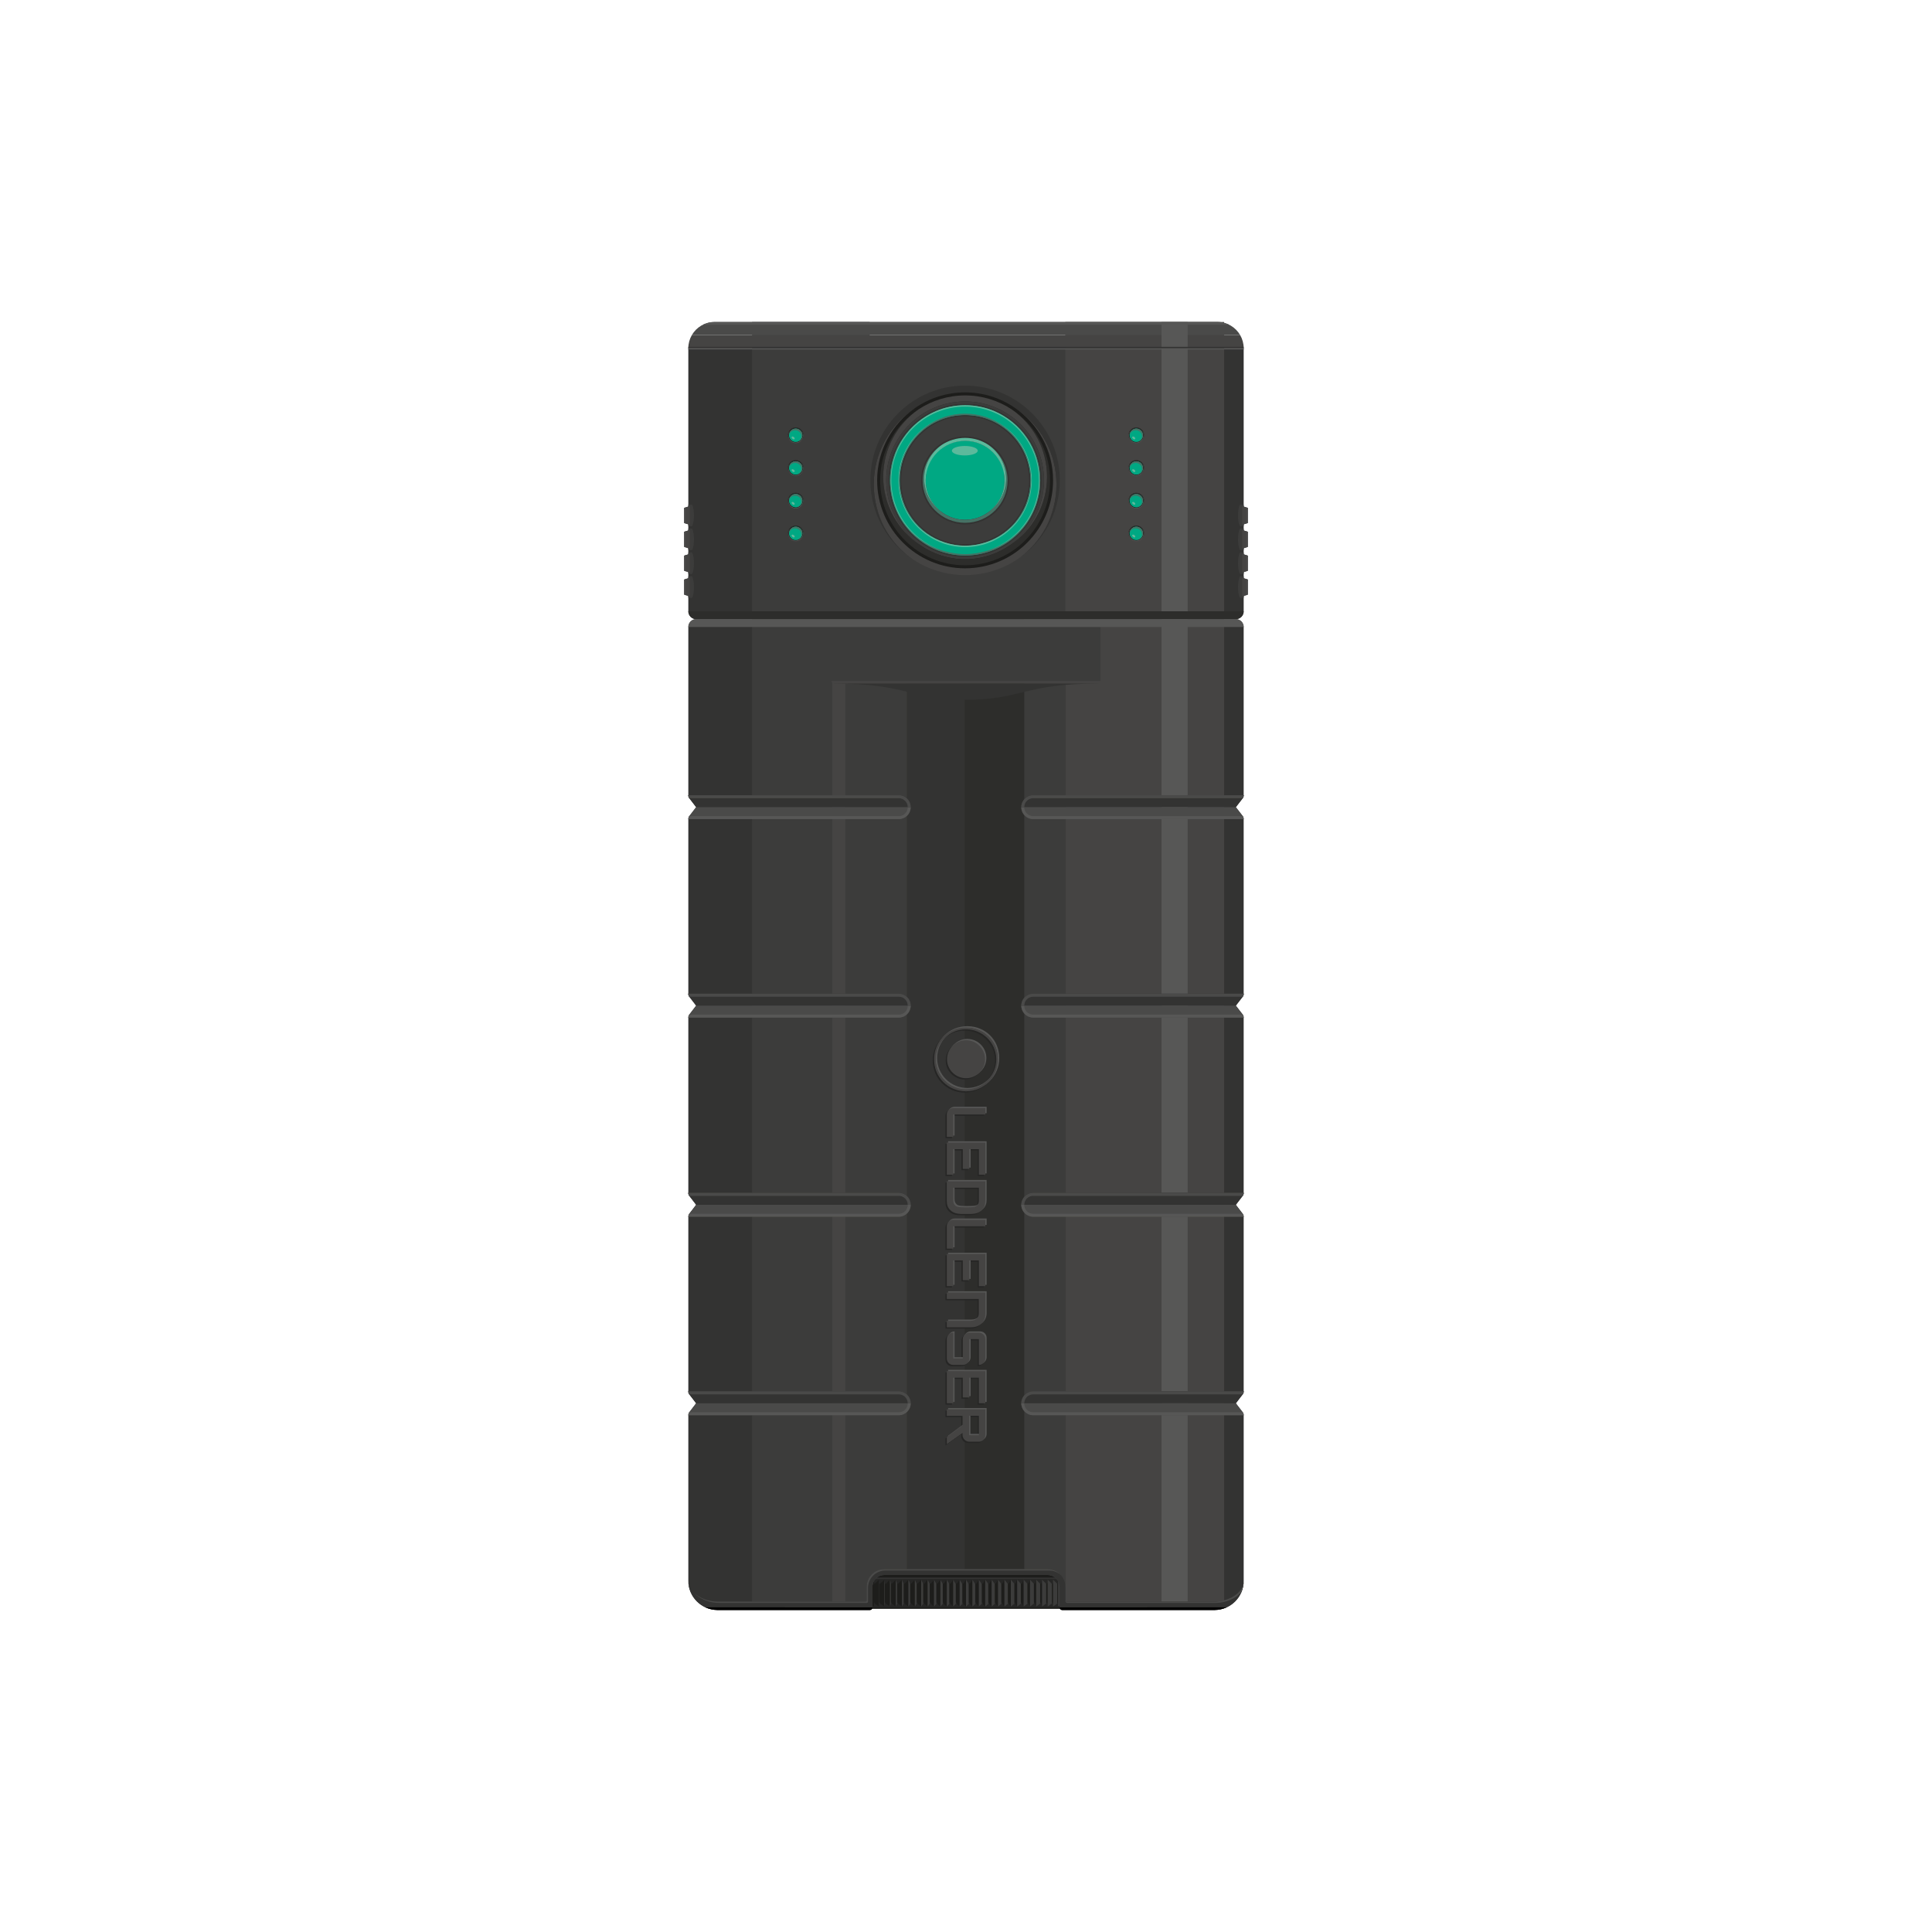<?xml version="1.0" encoding="UTF-8"?>
<svg width="300" height="300" id="Ebene_1" xmlns="http://www.w3.org/2000/svg" version="1.1" viewBox="0 0 300 300">
  <!-- Generator: Adobe Illustrator 29.1.0, SVG Export Plug-In . SVG Version: 2.1.0 Build 142)  -->
  <defs>
    <style>
      .st0 {
        fill: #3c3c3b;
      }

      .st1 {
        fill: #1d1d1b;
      }

      .st2 {
        fill: #00a883;
      }

      .st3 {
        fill: #575756;
      }

      .st4 {
        fill: #181715;
      }

      .st5 {
        fill: #4a4a49;
      }

      .st6 {
        fill: #467265;
      }

      .st7 {
        fill: #2d2d2b;
      }

      .st8 {
        fill: #5cb99c;
      }

      .st9 {
        fill: #333332;
      }

      .st10 {
        fill: #262625;
      }

      .st11 {
        fill: #454443;
      }
    </style>
  </defs>
  <rect class="st1" x="132.276" y="243.125" width="35.933" height="6.655"/>
  <rect class="st10" x="132.276" y="244.974" width="35.933" height="4.806"/>
  <rect class="st1" x="132.276" y="245.901" width="35.933" height="2.953"/>
  <rect class="st9" x="132.276" y="244.974" width="35.933" height=".203"/>
  <rect class="st1" x="132.276" y="249.577" width="35.933" height=".203"/>
  <polygon class="st1" points="149.58 249.074 150 249.466 150 245.288 149.58 245.957 149.58 249.074"/>
  <polygon class="st1" points="150.573 245.958 150.573 249.065 150.993 249.463 150.993 245.292 150.573 245.958"/>
  <polygon class="st1" points="151.584 245.964 151.584 249.049 151.992 249.45 151.992 245.305 151.584 245.964"/>
  <polygon class="st1" points="152.601 245.94 152.601 249.066 152.981 249.475 152.981 245.28 152.601 245.94"/>
  <polygon class="st1" points="153.609 245.949 153.609 249.049 153.976 249.463 153.976 245.292 153.609 245.949"/>
  <polygon class="st1" points="154.611 245.944 154.611 249.044 154.97 249.464 154.97 245.291 154.611 245.944"/>
  <polygon class="st1" points="155.633 245.941 155.633 249.04 155.964 249.467 155.964 245.287 155.633 245.941"/>
  <polygon class="st1" points="156.646 245.934 156.646 249.037 156.96 249.468 156.96 245.287 156.646 245.934"/>
  <polygon class="st1" points="157.659 245.932 157.659 249.031 157.949 249.467 157.949 245.287 157.659 245.932"/>
  <polygon class="st1" points="158.667 245.931 158.667 249.024 158.947 249.465 158.947 245.289 158.667 245.931"/>
  <polygon class="st1" points="159.683 245.928 159.683 249.018 159.941 249.465 159.941 245.289 159.683 245.928"/>
  <polygon class="st1" points="160.695 245.925 160.695 249.012 160.895 249.465 160.895 245.29 160.695 245.925"/>
  <polygon class="st1" points="161.667 245.922 161.667 249.007 161.807 249.465 161.807 245.29 161.667 245.922"/>
  <polygon class="st1" points="162.598 248.998 162.678 249.462 162.678 245.293 162.598 245.922 162.598 248.998"/>
  <polygon class="st1" points="163.486 249.001 163.518 249.464 163.518 245.29 163.486 245.919 163.486 249.001"/>
  <polygon class="st1" points="148.568 245.958 148.568 249.065 149.007 249.463 149.007 245.292 148.568 245.958"/>
  <polygon class="st1" points="147.552 245.964 147.552 249.049 148.008 249.45 148.008 245.305 147.552 245.964"/>
  <polygon class="st1" points="146.544 245.94 146.544 249.066 147.019 249.475 147.019 245.28 146.544 245.94"/>
  <polygon class="st1" points="145.531 245.949 145.531 249.049 146.024 249.463 146.024 245.292 145.531 245.949"/>
  <polygon class="st1" points="144.519 245.944 144.519 249.044 145.03 249.464 145.03 245.291 144.519 245.944"/>
  <polygon class="st1" points="143.507 245.941 143.507 249.04 144.036 249.467 144.036 245.287 143.507 245.941"/>
  <polygon class="st1" points="142.493 245.934 142.493 249.037 143.04 249.468 143.04 245.287 142.493 245.934"/>
  <polygon class="st1" points="141.485 245.932 141.485 249.031 142.051 249.467 142.051 245.287 141.485 245.932"/>
  <polygon class="st1" points="140.469 245.931 140.469 249.024 141.052 249.465 141.052 245.289 140.469 245.931"/>
  <polygon class="st1" points="139.458 245.928 139.458 249.018 140.059 249.465 140.059 245.289 139.458 245.928"/>
  <polygon class="st1" points="138.485 245.925 138.485 249.012 139.105 249.465 139.105 245.29 138.485 245.925"/>
  <polygon class="st1" points="137.555 245.922 137.555 249.007 138.193 249.465 138.193 245.29 137.555 245.922"/>
  <polygon class="st1" points="136.666 248.998 137.322 249.462 137.322 245.293 136.666 245.922 136.666 248.998"/>
  <polygon class="st1" points="135.826 249.001 136.483 249.464 136.483 245.29 135.826 245.919 135.826 249.001"/>
  <polygon class="st1" points="135.04 249.002 135.697 249.465 135.697 245.29 135.04 245.919 135.04 249.002"/>
  <polygon class="st0" points="150.42 249.074 150 249.466 150 245.288 150.42 245.957 150.42 249.074"/>
  <polygon class="st0" points="151.432 245.958 151.432 249.065 150.993 249.463 150.993 245.292 151.432 245.958"/>
  <polygon class="st0" points="152.448 245.964 152.448 249.049 151.992 249.45 151.992 245.305 152.448 245.964"/>
  <polygon class="st0" points="153.456 245.94 153.456 249.066 152.981 249.475 152.981 245.28 153.456 245.94"/>
  <polygon class="st0" points="154.469 245.949 154.469 249.049 153.976 249.463 153.976 245.292 154.469 245.949"/>
  <polygon class="st0" points="155.481 245.944 155.481 249.044 154.97 249.464 154.97 245.291 155.481 245.944"/>
  <polygon class="st0" points="156.493 245.941 156.493 249.04 155.964 249.467 155.964 245.287 156.493 245.941"/>
  <polygon class="st0" points="157.507 245.934 157.507 249.037 156.96 249.468 156.96 245.287 157.507 245.934"/>
  <polygon class="st0" points="158.515 245.932 158.515 249.031 157.949 249.467 157.949 245.287 158.515 245.932"/>
  <polygon class="st0" points="159.531 245.931 159.531 249.024 158.948 249.465 158.948 245.289 159.531 245.931"/>
  <polygon class="st0" points="160.542 245.928 160.542 249.018 159.941 249.465 159.941 245.289 160.542 245.928"/>
  <polygon class="st0" points="161.515 245.925 161.515 249.012 160.895 249.465 160.895 245.29 161.515 245.925"/>
  <polygon class="st0" points="162.445 245.922 162.445 249.007 161.807 249.465 161.807 245.29 162.445 245.922"/>
  <polygon class="st0" points="163.334 248.998 162.678 249.462 162.678 245.293 163.334 245.922 163.334 248.998"/>
  <polygon class="st0" points="164.174 249.001 163.517 249.464 163.517 245.29 164.174 245.919 164.174 249.001"/>
  <polygon class="st0" points="164.959 249.002 164.303 249.465 164.303 245.29 164.959 245.919 164.959 249.002"/>
  <polygon class="st0" points="149.427 245.958 149.427 249.065 149.007 249.463 149.007 245.292 149.427 245.958"/>
  <polygon class="st0" points="148.416 245.964 148.416 249.049 148.008 249.45 148.008 245.305 148.416 245.964"/>
  <polygon class="st0" points="147.399 245.94 147.399 249.066 147.019 249.475 147.019 245.28 147.399 245.94"/>
  <polygon class="st0" points="146.391 245.949 146.391 249.049 146.024 249.463 146.024 245.292 146.391 245.949"/>
  <polygon class="st0" points="145.389 245.944 145.389 249.044 145.03 249.464 145.03 245.291 145.389 245.944"/>
  <polygon class="st0" points="144.367 245.941 144.367 249.04 144.036 249.467 144.036 245.287 144.367 245.941"/>
  <polygon class="st0" points="143.354 245.934 143.354 249.037 143.04 249.468 143.04 245.287 143.354 245.934"/>
  <polygon class="st0" points="142.341 245.932 142.341 249.031 142.051 249.467 142.051 245.287 142.341 245.932"/>
  <polygon class="st0" points="141.333 245.931 141.333 249.024 141.053 249.465 141.053 245.289 141.333 245.931"/>
  <polygon class="st0" points="140.317 245.928 140.317 249.018 140.059 249.465 140.059 245.289 140.317 245.928"/>
  <polygon class="st0" points="139.305 245.925 139.305 249.012 139.105 249.465 139.105 245.29 139.305 245.925"/>
  <polygon class="st0" points="138.333 245.922 138.333 249.007 138.193 249.465 138.193 245.29 138.333 245.922"/>
  <polygon class="st0" points="137.402 248.998 137.322 249.462 137.322 245.293 137.402 245.922 137.402 248.998"/>
  <polygon class="st0" points="136.514 249.001 136.482 249.464 136.482 245.29 136.514 245.919 136.514 249.001"/>
  <path class="st9" d="M191.901,96.14h-83.802c-.672,0-1.217.545-1.217,1.217v26.103c0,.177.058.35.165.491l1.052,1.384-1.052,1.384c-.107.141-.165.314-.165.491v27.07c0,.177.058.35.165.491l1.052,1.384-1.052,1.384c-.107.141-.165.314-.165.491v27.175c0,.177.058.35.165.491l1.052,1.384-1.052,1.384c-.107.141-.165.314-.165.491v27.07c0,.177.058.35.165.491l1.052,1.384-1.052,1.384c-.107.141-.165.314-.165.491v25.693c0,2.501,2.05,4.531,4.539,4.531h23.649c.224,0,.406-.182.406-.406v-3.219c0-.997.816-1.813,1.813-1.813h25.42c.999,0,1.816.817,1.816,1.816v3.215c0,.224.182.406.406.406h23.657c2.503,0,4.531-2.029,4.531-4.531v-25.693c0-.177-.058-.35-.166-.491l-1.052-1.383,1.052-1.384c.107-.141.165-.314.165-.491v-27.07c0-.177-.058-.35-.166-.491l-1.052-1.383,1.052-1.385c.107-.141.165-.314.165-.491v-27.2c0-.162-.048-.32-.139-.454l-1.079-1.396,1.079-1.396c.09-.134.139-.292.139-.454v-27.121c0-.162-.048-.32-.139-.454l-1.079-1.395,1.079-1.396c.09-.134.139-.292.139-.454v-26.129c0-.672-.545-1.217-1.217-1.217Z"/>
  <rect class="st9" x="140.804" y="96.14" width="8.993" height="147.528" transform="translate(290.601 339.807) rotate(180)"/>
  <path class="st9" d="M193.118,54.062h-86.236v40.86c0,.672.545,1.217,1.217,1.217h83.802c.672,0,1.217-.545,1.217-1.217v-40.86Z"/>
  <rect class="st0" x="134.213" y="52.97" width="31.575" height="42.561"/>
  <rect class="st0" x="116.779" y="50" width="18.262" height="198.699"/>
  <rect class="st11" x="165.419" y="50" width="24.667" height="198.699"/>
  <path class="st11" d="M107.424,52.04c-.343.596-.542,1.285-.542,2.022h86.236c0-.737-.199-1.426-.542-2.022h-85.152Z"/>
  <path class="st5" d="M189.056,50h-78.113c-1.506,0-2.818.822-3.519,2.04h85.152c-.701-1.218-2.013-2.04-3.519-2.04Z"/>
  <rect class="st3" x="180.361" y="50" width="4.058" height="198.699"/>
  <path class="st0" d="M165.419,96.14h-6.379v148.423h3.668c.999,0,1.816.817,1.816,1.816v3.215h.895V96.14Z"/>
  <path class="st0" d="M137.288,244.562h3.515V96.14h-7.513v153.454h2.185v-3.219c0-.997.816-1.813,1.813-1.813Z"/>
  <rect class="st7" x="149.797" y="96.14" width="9.244" height="147.528"/>
  <rect class="st11" x="129.232" y="105.944" width="2.029" height="142.756" transform="translate(260.494 354.643) rotate(-180)"/>
  <path class="st7" d="M106.882,94.922c0,.672.545,1.217,1.217,1.217h83.802c.672,0,1.217-.545,1.217-1.217h-86.236Z"/>
  <g>
    <path class="st10" d="M152.795,173.26h-4.977v3.476h-1.002v-3.476c0-.557.448-.996,1.002-.996h4.977v.996Z"/>
    <path class="st10" d="M151.797,208.138h-1.482v3.012c0,.554-.443,1-1.018,1h-1.478c-.554,0-1.002-.446-1.002-1v-3.012c0-.554.448-.998,1.002-.998v4.01h1.478v-3.012c0-.554.501-.998,1.018-.998h1.482c.554,0,.998.443.998.998v3.012c0,.554-.443,1-.998,1v-4.012Z"/>
    <path class="st10" d="M149.797,169.657c-2.792,0-4.96-2.217-4.96-4.971,0-2.79,2.168-4.934,4.96-4.934,2.813,0,4.961,2.144,4.961,4.934,0,2.753-2.148,4.971-4.961,4.971h0ZM149.797,160.028c-2.591,0-4.685,2.072-4.685,4.659s2.094,4.657,4.685,4.657c2.554,0,4.702-2.072,4.702-4.657s-2.148-4.659-4.702-4.659h0Z"/>
    <path class="st10" d="M152.758,164.686c0,1.628-1.33,2.938-2.961,2.938-1.61,0-2.944-1.31-2.944-2.938s1.334-2.959,2.944-2.959c1.63,0,2.961,1.33,2.961,2.959h0Z"/>
    <path class="st10" d="M152.795,190.616h-4.977v3.474h-1.002v-3.474c0-.571.448-.998,1.002-.998h4.977v.998Z"/>
    <polygon class="st10" points="147.818 178.642 149.296 178.642 149.296 181.709 150.314 181.709 150.314 178.642 151.797 178.642 151.797 182.615 152.795 182.615 152.795 177.623 146.816 177.623 146.816 182.615 147.818 182.615 147.818 178.642"/>
    <polygon class="st10" points="147.818 195.921 149.296 195.921 149.296 198.989 150.314 198.989 150.314 195.921 151.797 195.921 151.797 199.913 152.795 199.913 152.795 194.923 146.816 194.923 146.816 199.913 147.818 199.913 147.818 195.921"/>
    <polygon class="st10" points="151.797 218.1 152.795 218.1 152.795 213.111 146.816 213.111 146.816 218.1 147.818 218.1 147.818 214.125 149.296 214.125 149.296 217.196 150.314 217.196 150.314 214.125 151.797 214.125 151.797 218.1"/>
    <path class="st10" d="M149.834,188.71c.85,0,1.778.057,2.406-.591.39-.368.554-.809.554-1.402v-3.086h-5.979v3.086c0,.594.168,1.035.558,1.402.628.649,1.61.591,2.46.591h0ZM149.834,187.676c-.87,0-1.404-.016-1.663-.238-.226-.185-.353-.443-.353-.832v-1.977h3.979v1.977c0,.388-.111.647-.353.832-.254.222-.739.238-1.61.238h0Z"/>
    <path class="st10" d="M150.298,224.07h1.499c.554,0,.998-.443.998-1.014v-4.012h-5.979v1.014h2.443v1.462l-2.443,1.829v1.09l2.443-1.737v.353c0,.571.538,1.014,1.039,1.014h0ZM150.282,223.056v-3.014h1.515v3.014h-1.515Z"/>
    <path class="st10" d="M152.795,200.91v3.363c0,1.222-.866,2.035-2.275,2.035h-3.704v-.998h3.572c1.076,0,1.392-.647,1.392-1.146v-2.257h-4.965v-.998h5.979Z"/>
  </g>
  <g>
    <path class="st3" d="M153.201,172.855h-4.977v3.476h-1.002v-3.476c0-.557.448-.996,1.002-.996h4.977v.996Z"/>
    <path class="st3" d="M152.203,207.732h-1.482v3.012c0,.554-.443,1-1.018,1h-1.478c-.554,0-1.002-.446-1.002-1v-3.012c0-.554.448-.998,1.002-.998v4.01h1.478v-3.012c0-.554.501-.998,1.018-.998h1.482c.554,0,.998.443.998.998v3.012c0,.554-.443,1-.998,1v-4.012Z"/>
    <path class="st3" d="M150.203,169.251c-2.792,0-4.96-2.217-4.96-4.971,0-2.79,2.168-4.934,4.96-4.934,2.813,0,4.961,2.144,4.961,4.934,0,2.753-2.148,4.971-4.961,4.971h0ZM150.203,159.622c-2.591,0-4.685,2.072-4.685,4.659s2.094,4.657,4.685,4.657c2.554,0,4.702-2.072,4.702-4.657s-2.148-4.659-4.702-4.659h0Z"/>
    <path class="st3" d="M153.163,164.28c0,1.628-1.33,2.938-2.961,2.938-1.61,0-2.944-1.31-2.944-2.938s1.334-2.959,2.944-2.959c1.63,0,2.961,1.33,2.961,2.959h0Z"/>
    <path class="st3" d="M153.201,190.21h-4.977v3.474h-1.002v-3.474c0-.571.448-.998,1.002-.998h4.977v.998Z"/>
    <polygon class="st3" points="148.224 178.236 149.702 178.236 149.702 181.303 150.72 181.303 150.72 178.236 152.203 178.236 152.203 182.209 153.201 182.209 153.201 177.217 147.222 177.217 147.222 182.209 148.224 182.209 148.224 178.236"/>
    <polygon class="st3" points="148.224 195.515 149.702 195.515 149.702 198.583 150.72 198.583 150.72 195.515 152.203 195.515 152.203 199.507 153.201 199.507 153.201 194.518 147.222 194.518 147.222 199.507 148.224 199.507 148.224 195.515"/>
    <polygon class="st3" points="152.203 217.694 153.201 217.694 153.201 212.705 147.222 212.705 147.222 217.694 148.224 217.694 148.224 213.719 149.702 213.719 149.702 216.79 150.72 216.79 150.72 213.719 152.203 213.719 152.203 217.694"/>
    <path class="st3" d="M150.24,188.305c.85,0,1.778.057,2.406-.591.39-.368.554-.809.554-1.402v-3.086h-5.979v3.086c0,.594.168,1.035.558,1.402.628.649,1.61.591,2.46.591h0ZM150.24,187.27c-.87,0-1.404-.016-1.663-.238-.226-.185-.353-.443-.353-.832v-1.977h3.979v1.977c0,.388-.111.647-.353.832-.254.222-.739.238-1.61.238h0Z"/>
    <path class="st3" d="M150.704,223.664h1.499c.554,0,.998-.443.998-1.014v-4.012h-5.979v1.014h2.443v1.462l-2.443,1.829v1.09l2.443-1.737v.353c0,.571.538,1.014,1.039,1.014h0ZM150.687,222.65v-3.014h1.515v3.014h-1.515Z"/>
    <path class="st3" d="M153.201,200.505v3.363c0,1.222-.866,2.035-2.275,2.035h-3.704v-.998h3.572c1.076,0,1.392-.647,1.392-1.146v-2.257h-4.965v-.998h5.979Z"/>
  </g>
  <g>
    <path class="st11" d="M152.998,173.057h-4.977v3.476h-1.002v-3.476c0-.557.448-.996,1.002-.996h4.977v.996Z"/>
    <path class="st11" d="M152,207.935h-1.482v3.012c0,.554-.443,1-1.018,1h-1.478c-.554,0-1.002-.446-1.002-1v-3.012c0-.554.448-.998,1.002-.998v4.01h1.478v-3.012c0-.554.501-.998,1.018-.998h1.482c.554,0,.998.443.998.998v3.012c0,.554-.443,1-.998,1v-4.012Z"/>
    <path class="st11" d="M150,169.454c-2.792,0-4.96-2.217-4.96-4.971,0-2.79,2.168-4.934,4.96-4.934,2.813,0,4.961,2.144,4.961,4.934,0,2.753-2.148,4.971-4.961,4.971h0ZM150,159.825c-2.591,0-4.685,2.072-4.685,4.659s2.094,4.657,4.685,4.657c2.554,0,4.702-2.072,4.702-4.657s-2.148-4.659-4.702-4.659h0Z"/>
    <path class="st11" d="M152.961,164.483c0,1.628-1.33,2.938-2.961,2.938-1.61,0-2.944-1.31-2.944-2.938s1.334-2.959,2.944-2.959c1.63,0,2.961,1.33,2.961,2.959h0Z"/>
    <path class="st11" d="M152.998,190.413h-4.977v3.474h-1.002v-3.474c0-.571.448-.998,1.002-.998h4.977v.998Z"/>
    <polygon class="st11" points="148.021 178.439 149.499 178.439 149.499 181.506 150.517 181.506 150.517 178.439 152 178.439 152 182.412 152.998 182.412 152.998 177.42 147.019 177.42 147.019 182.412 148.021 182.412 148.021 178.439"/>
    <polygon class="st11" points="148.021 195.718 149.499 195.718 149.499 198.786 150.517 198.786 150.517 195.718 152 195.718 152 199.71 152.998 199.71 152.998 194.721 147.019 194.721 147.019 199.71 148.021 199.71 148.021 195.718"/>
    <polygon class="st11" points="152 217.897 152.998 217.897 152.998 212.908 147.019 212.908 147.019 217.897 148.021 217.897 148.021 213.922 149.499 213.922 149.499 216.993 150.517 216.993 150.517 213.922 152 213.922 152 217.897"/>
    <path class="st11" d="M150.037,188.508c.85,0,1.778.057,2.406-.591.39-.368.554-.809.554-1.402v-3.086h-5.979v3.086c0,.594.168,1.035.558,1.402.628.649,1.61.591,2.46.591h0ZM150.037,187.473c-.87,0-1.404-.016-1.663-.238-.226-.185-.353-.443-.353-.832v-1.977h3.979v1.977c0,.388-.111.647-.353.832-.254.222-.739.238-1.61.238h0Z"/>
    <path class="st11" d="M150.501,223.867h1.499c.554,0,.998-.443.998-1.014v-4.012h-5.979v1.014h2.443v1.462l-2.443,1.829v1.09l2.443-1.737v.353c0,.571.538,1.014,1.039,1.014h0ZM150.485,222.853v-3.014h1.515v3.014h-1.515Z"/>
    <path class="st11" d="M152.998,200.707v3.363c0,1.222-.866,2.035-2.275,2.035h-3.704v-.998h3.572c1.076,0,1.392-.647,1.392-1.146v-2.257h-4.965v-.998h5.979Z"/>
  </g>
  <rect class="st3" x="106.882" y="54.062" width="86.236" height=".203"/>
  <path class="st9" d="M106.887,53.859c-.003.068-.005.135-.005.204h86.236c0-.069-.002-.135-.005-.204h-86.226Z"/>
  <path class="st3" d="M110.944,50c-.629,0-1.239.15-1.77.406h81.653c-.531-.256-1.141-.406-1.77-.406h-78.113Z"/>
  <g>
    <g>
      <path class="st9" d="M192.979,154.76c.09-.134.139-.292.139-.454h-32.682c-1.022,0-1.85.828-1.85,1.85h33.314l1.079-1.396Z"/>
      <path class="st5" d="M192.979,157.552c.09.134.139.292.139.454h-32.682c-1.022,0-1.85-.828-1.85-1.85h33.314l1.079,1.396Z"/>
      <path class="st3" d="M158.587,156.156c0,1.022.828,1.85,1.85,1.85h32.682c0-.162-.048-.32-.139-.454h-32.543c-.771,0-1.396-.625-1.396-1.396h-.454Z"/>
      <path class="st0" d="M159.04,156.156c0-.771.625-1.396,1.396-1.396h32.543c.09-.134.139-.292.139-.454h-32.682c-1.022,0-1.85.828-1.85,1.85h.454Z"/>
    </g>
    <path class="st5" d="M159.04,156.156c0-.771.625-1.396,1.396-1.396h32.543c.09-.134.139-.292.139-.454h-32.682c-1.022,0-1.85.828-1.85,1.85"/>
  </g>
  <g>
    <g>
      <path class="st9" d="M192.979,123.94c.09-.134.139-.292.139-.454h-32.682c-1.022,0-1.85.828-1.85,1.85h33.314l1.079-1.396Z"/>
      <path class="st5" d="M192.979,126.732c.09.134.139.292.139.454h-32.682c-1.022,0-1.85-.828-1.85-1.85h33.314l1.079,1.396Z"/>
      <path class="st3" d="M158.587,125.336c0,1.022.828,1.85,1.85,1.85h32.682c0-.162-.048-.32-.139-.454h-32.543c-.771,0-1.396-.625-1.396-1.396h-.454Z"/>
      <path class="st0" d="M159.04,125.336c0-.771.625-1.396,1.396-1.396h32.543c.09-.134.139-.292.139-.454h-32.682c-1.022,0-1.85.828-1.85,1.85h.454Z"/>
    </g>
    <path class="st5" d="M159.04,125.336c0-.771.625-1.396,1.396-1.396h32.543c.09-.134.139-.292.139-.454h-32.682c-1.022,0-1.85.828-1.85,1.85"/>
  </g>
  <g>
    <g>
      <path class="st9" d="M192.979,216.506c.09-.134.139-.292.139-.454h-32.682c-1.022,0-1.85.828-1.85,1.85h33.314l1.079-1.396Z"/>
      <path class="st5" d="M192.979,219.297c.09.134.139.292.139.454h-32.682c-1.022,0-1.85-.828-1.85-1.85h33.314l1.079,1.396Z"/>
      <path class="st3" d="M158.587,217.901c0,1.022.828,1.85,1.85,1.85h32.682c0-.162-.048-.32-.139-.454h-32.543c-.771,0-1.396-.625-1.396-1.396h-.454Z"/>
      <path class="st0" d="M159.04,217.901c0-.771.625-1.396,1.396-1.396h32.543c.09-.134.139-.292.139-.454h-32.682c-1.022,0-1.85.828-1.85,1.85h.454Z"/>
    </g>
    <path class="st5" d="M159.04,217.901c0-.771.625-1.396,1.396-1.396h32.543c.09-.134.139-.292.139-.454h-32.682c-1.022,0-1.85.828-1.85,1.85"/>
  </g>
  <g>
    <g>
      <path class="st9" d="M192.979,185.686c.09-.134.139-.292.139-.454h-32.682c-1.022,0-1.85.828-1.85,1.85h33.314l1.079-1.396Z"/>
      <path class="st5" d="M192.979,188.477c.09.134.139.292.139.454h-32.682c-1.022,0-1.85-.828-1.85-1.85h33.314l1.079,1.396Z"/>
      <path class="st3" d="M158.587,187.081c0,1.022.828,1.85,1.85,1.85h32.682c0-.162-.048-.32-.139-.454h-32.543c-.771,0-1.396-.625-1.396-1.396h-.454Z"/>
      <path class="st0" d="M159.04,187.081c0-.771.625-1.396,1.396-1.396h32.543c.09-.134.139-.292.139-.454h-32.682c-1.022,0-1.85.828-1.85,1.85h.454Z"/>
    </g>
    <path class="st5" d="M159.04,187.081c0-.771.625-1.396,1.396-1.396h32.543c.09-.134.139-.292.139-.454h-32.682c-1.022,0-1.85.828-1.85,1.85"/>
  </g>
  <g>
    <g>
      <path class="st9" d="M107.021,154.76c-.09-.134-.139-.292-.139-.454h32.682c1.022,0,1.85.828,1.85,1.85h-33.314s-1.079-1.396-1.079-1.396Z"/>
      <path class="st5" d="M107.021,157.552c-.09.134-.139.292-.139.454h32.682c1.022,0,1.85-.828,1.85-1.85h-33.314s-1.079,1.396-1.079,1.396Z"/>
      <path class="st3" d="M141.413,156.156c0,1.022-.828,1.85-1.85,1.85h-32.682c0-.162.048-.32.139-.454h32.543c.771,0,1.396-.625,1.396-1.396h.454Z"/>
      <path class="st0" d="M140.959,156.156c0-.771-.625-1.396-1.396-1.396h-32.543c-.09-.134-.139-.292-.139-.454h32.682c1.022,0,1.85.828,1.85,1.85h-.454Z"/>
    </g>
    <path class="st5" d="M140.959,156.156c0-.771-.625-1.396-1.396-1.396h-32.543c-.09-.134-.139-.292-.139-.454h32.682c1.022,0,1.85.828,1.85,1.85"/>
  </g>
  <g>
    <g>
      <path class="st9" d="M107.021,123.94c-.09-.134-.139-.292-.139-.454h32.682c1.022,0,1.85.828,1.85,1.85h-33.314s-1.079-1.396-1.079-1.396Z"/>
      <path class="st5" d="M107.021,126.732c-.09.134-.139.292-.139.454h32.682c1.022,0,1.85-.828,1.85-1.85h-33.314s-1.079,1.396-1.079,1.396Z"/>
      <path class="st3" d="M141.413,125.336c0,1.022-.828,1.85-1.85,1.85h-32.682c0-.162.048-.32.139-.454h32.543c.771,0,1.396-.625,1.396-1.396h.454Z"/>
      <path class="st0" d="M140.959,125.336c0-.771-.625-1.396-1.396-1.396h-32.543c-.09-.134-.139-.292-.139-.454h32.682c1.022,0,1.85.828,1.85,1.85h-.454Z"/>
    </g>
    <path class="st5" d="M140.959,125.336c0-.771-.625-1.396-1.396-1.396h-32.543c-.09-.134-.139-.292-.139-.454h32.682c1.022,0,1.85.828,1.85,1.85"/>
  </g>
  <g>
    <g>
      <path class="st9" d="M107.021,216.506c-.09-.134-.139-.292-.139-.454h32.682c1.022,0,1.85.828,1.85,1.85h-33.314s-1.079-1.396-1.079-1.396Z"/>
      <path class="st5" d="M107.021,219.297c-.09.134-.139.292-.139.454h32.682c1.022,0,1.85-.828,1.85-1.85h-33.314s-1.079,1.396-1.079,1.396Z"/>
      <path class="st3" d="M141.413,217.901c0,1.022-.828,1.85-1.85,1.85h-32.682c0-.162.048-.32.139-.454h32.543c.771,0,1.396-.625,1.396-1.396h.454Z"/>
      <path class="st0" d="M140.959,217.901c0-.771-.625-1.396-1.396-1.396h-32.543c-.09-.134-.139-.292-.139-.454h32.682c1.022,0,1.85.828,1.85,1.85h-.454Z"/>
    </g>
    <path class="st5" d="M140.959,217.901c0-.771-.625-1.396-1.396-1.396h-32.543c-.09-.134-.139-.292-.139-.454h32.682c1.022,0,1.85.828,1.85,1.85"/>
  </g>
  <g>
    <g>
      <path class="st9" d="M107.021,185.686c-.09-.134-.139-.292-.139-.454h32.682c1.022,0,1.85.828,1.85,1.85h-33.314s-1.079-1.396-1.079-1.396Z"/>
      <path class="st5" d="M107.021,188.477c-.09.134-.139.292-.139.454h32.682c1.022,0,1.85-.828,1.85-1.85h-33.314s-1.079,1.396-1.079,1.396Z"/>
      <path class="st3" d="M141.413,187.081c0,1.022-.828,1.85-1.85,1.85h-32.682c0-.162.048-.32.139-.454h32.543c.771,0,1.396-.625,1.396-1.396h.454Z"/>
      <path class="st0" d="M140.959,187.081c0-.771-.625-1.396-1.396-1.396h-32.543c-.09-.134-.139-.292-.139-.454h32.682c1.022,0,1.85.828,1.85,1.85h-.454Z"/>
    </g>
    <path class="st5" d="M140.959,187.081c0-.771-.625-1.396-1.396-1.396h-32.543c-.09-.134-.139-.292-.139-.454h32.682c1.022,0,1.85.828,1.85,1.85"/>
  </g>
  <path class="st9" d="M193.118,245.469c0,2.005-2.526,3.231-4.531,3.231h-22.965c-.112,0-.203-.091-.203-.203v-2.118c0-1.497-1.214-2.711-2.711-2.711h-25.42c-1.495,0-2.707,1.212-2.707,2.707v2.122c0,.112-.091.203-.203.203h-22.957c-2.01,0-4.539-1.226-4.539-3.231,0,2.501,2.05,4.531,4.539,4.531h23.649c.224,0,.406-.182.406-.406v-3.219c0-.997.816-1.813,1.813-1.813h25.42c.999,0,1.816.817,1.816,1.816v3.215c0,.224.182.406.406.406h23.657c2.503,0,4.531-2.029,4.531-4.531Z"/>
  <path d="M109.531,249.582c.565.261,1.19.411,1.848.418h23.691c.224,0,.406-.182.406-.406l-25.945-.012Z"/>
  <path d="M190.469,249.582c-.565.261-1.19.411-1.848.418h-.043s-23.649,0-23.649,0c-.224,0-.406-.182-.406-.406l25.945-.012Z"/>
  <g>
    <path class="st5" d="M111.624,248.902h22.957c.112,0,.203-.091.203-.203v-2.122c0-1.495,1.212-2.707,2.707-2.707h25.42c.697,0,1.326.27,1.806.702-.496-.552-1.208-.905-2.009-.905h-25.42c-1.495,0-2.707,1.212-2.707,2.707v2.122c0,.112-.091.203-.203.203h-22.957c-1.243,0-2.684-.47-3.604-1.303.898.958,2.466,1.506,3.807,1.506Z"/>
    <path class="st5" d="M165.754,248.902h23.036c1.443,0,3.152-.638,3.999-1.741.211-.523.33-1.094.33-1.692,0,2.005-2.526,3.231-4.531,3.231h-22.952c-.18,0-.216-.154-.216-.193,0,.184.064.396.334.396Z"/>
  </g>
  <rect class="st0" x="129.12" y="96.749" width="41.761" height="9.398" rx=".567" ry=".567"/>
  <path class="st11" d="M129.12,105.741c0,.224.182.406.406.406h40.949c.224,0,.406-.182.406-.406h-41.761Z"/>
  <path class="st3" d="M193.118,97.357c0-.672-.545-1.217-1.217-1.217h-83.802c-.672,0-1.217.545-1.217,1.217h86.236Z"/>
  <g>
    <g>
      <path class="st0" d="M193.647,89.947l-.403-.122c-.074-.022-.125-.091-.125-.169v-.121c0-.029-.023-.052-.052-.052h-.423c-.068,0-.131.039-.159.101-.085.189-.242.664-.242,1.579s.156,1.385.241,1.576c.028.064.093.103.163.103h.421c.029,0,.052-.023.052-.052v-.121c0-.078.051-.147.126-.17l.402-.122c.085-.026.143-.104.143-.193v-2.046c0-.089-.058-.167-.143-.193Z"/>
      <path class="st11" d="M193.647,89.947l-.693-.209c-.033-.01-.067.015-.067.05v2.739c-.001.035.032.06.065.05l.695-.199c.085-.026.143-.104.143-.193v-2.046c0-.089-.058-.167-.143-.193Z"/>
      <path class="st3" d="M193.647,89.947v2.431c.085-.026.143-.104.143-.193v-2.046c0-.089-.058-.167-.143-.193Z"/>
    </g>
    <g>
      <path class="st0" d="M193.647,86.24l-.403-.122c-.074-.022-.125-.091-.125-.169v-.121c0-.029-.023-.052-.052-.052h-.423c-.068,0-.131.039-.159.101-.085.189-.242.664-.242,1.579s.156,1.385.241,1.576c.028.064.093.103.163.103h.421c.029,0,.052-.023.052-.052v-.121c0-.078.051-.147.126-.17l.402-.122c.085-.026.143-.104.143-.193v-2.046c0-.089-.058-.167-.143-.193Z"/>
      <path class="st11" d="M193.647,86.24l-.693-.209c-.033-.01-.067.015-.067.05v2.739c-.001.035.032.06.065.05l.695-.199c.085-.026.143-.104.143-.193v-2.046c0-.089-.058-.167-.143-.193Z"/>
      <path class="st3" d="M193.647,86.24v2.431c.085-.026.143-.104.143-.193v-2.046c0-.089-.058-.167-.143-.193Z"/>
    </g>
    <g>
      <path class="st0" d="M193.647,82.533l-.403-.122c-.074-.022-.125-.091-.125-.169v-.121c0-.029-.023-.052-.052-.052h-.423c-.068,0-.131.039-.159.101-.085.189-.242.664-.242,1.579s.156,1.385.241,1.576c.028.064.093.103.163.103h.421c.029,0,.052-.023.052-.052v-.121c0-.078.051-.147.126-.17l.402-.122c.085-.026.143-.104.143-.193v-2.046c0-.089-.058-.167-.143-.193Z"/>
      <path class="st11" d="M193.647,82.533l-.693-.209c-.033-.01-.067.015-.067.05v2.739c-.001.035.032.06.065.05l.695-.199c.085-.026.143-.104.143-.193v-2.046c0-.089-.058-.167-.143-.193Z"/>
      <path class="st3" d="M193.647,82.533v2.431c.085-.026.143-.104.143-.193v-2.046c0-.089-.058-.167-.143-.193Z"/>
    </g>
    <g>
      <path class="st0" d="M193.647,78.825l-.403-.122c-.074-.022-.125-.091-.125-.169v-.121c0-.029-.023-.052-.052-.052h-.423c-.068,0-.131.039-.159.101-.085.189-.242.664-.242,1.579s.156,1.385.241,1.576c.028.064.093.103.163.103h.421c.029,0,.052-.023.052-.052v-.121c0-.078.051-.147.126-.17l.402-.122c.085-.026.143-.104.143-.193v-2.046c0-.089-.058-.167-.143-.193Z"/>
      <path class="st11" d="M193.647,78.825l-.693-.209c-.033-.01-.067.015-.067.05v2.739c-.001.035.032.06.065.05l.695-.199c.085-.026.143-.104.143-.193v-2.046c0-.089-.058-.167-.143-.193Z"/>
      <path class="st3" d="M193.647,78.825v2.431c.085-.026.143-.104.143-.193v-2.046c0-.089-.058-.167-.143-.193Z"/>
    </g>
  </g>
  <g>
    <g>
      <path class="st0" d="M106.353,89.947l.403-.122c.074-.022.125-.091.125-.169v-.121c0-.029.023-.052.052-.052h.423c.068,0,.131.039.159.101.085.189.242.664.242,1.579,0,.911-.156,1.385-.241,1.576-.028.064-.093.103-.163.103h-.421c-.029,0-.052-.023-.052-.052v-.121c0-.078-.051-.147-.126-.17l-.402-.122c-.085-.026-.143-.104-.143-.193v-2.046c0-.089.058-.167.143-.193Z"/>
      <path class="st11" d="M106.353,89.947l.693-.209c.033-.01.067.015.067.05v2.739c.001.035-.032.06-.065.05l-.695-.199c-.085-.026-.143-.104-.143-.193v-2.046c0-.089.058-.167.143-.193Z"/>
      <path class="st3" d="M106.353,89.947v2.431c-.085-.026-.143-.104-.143-.193v-2.046c0-.089.058-.167.143-.193Z"/>
    </g>
    <g>
      <path class="st0" d="M106.353,86.24l.403-.122c.074-.022.125-.091.125-.169v-.121c0-.029.023-.052.052-.052h.423c.068,0,.131.039.159.101.085.189.242.664.242,1.579,0,.911-.156,1.385-.241,1.576-.028.064-.093.103-.163.103h-.421c-.029,0-.052-.023-.052-.052v-.121c0-.078-.051-.147-.126-.17l-.402-.122c-.085-.026-.143-.104-.143-.193v-2.046c0-.089.058-.167.143-.193Z"/>
      <path class="st11" d="M106.353,86.24l.693-.209c.033-.01.067.015.067.05v2.739c.001.035-.032.06-.065.05l-.695-.199c-.085-.026-.143-.104-.143-.193v-2.046c0-.089.058-.167.143-.193Z"/>
      <path class="st3" d="M106.353,86.24v2.431c-.085-.026-.143-.104-.143-.193v-2.046c0-.089.058-.167.143-.193Z"/>
    </g>
    <g>
      <path class="st0" d="M106.353,82.533l.403-.122c.074-.022.125-.091.125-.169v-.121c0-.029.023-.052.052-.052h.423c.068,0,.131.039.159.101.085.189.242.664.242,1.579s-.156,1.385-.241,1.576c-.028.064-.093.103-.163.103h-.421c-.029,0-.052-.023-.052-.052v-.121c0-.078-.051-.147-.126-.17l-.402-.122c-.085-.026-.143-.104-.143-.193v-2.046c0-.089.058-.167.143-.193Z"/>
      <path class="st11" d="M106.353,82.533l.693-.209c.033-.01.067.015.067.05v2.739c.001.035-.032.06-.065.05l-.695-.199c-.085-.026-.143-.104-.143-.193v-2.046c0-.089.058-.167.143-.193Z"/>
      <path class="st3" d="M106.353,82.533v2.431c-.085-.026-.143-.104-.143-.193v-2.046c0-.089.058-.167.143-.193Z"/>
    </g>
    <g>
      <path class="st0" d="M106.353,78.825l.403-.122c.074-.022.125-.091.125-.169v-.121c0-.029.023-.052.052-.052h.423c.068,0,.131.039.159.101.085.189.242.664.242,1.579,0,.911-.156,1.385-.241,1.576-.028.064-.093.103-.163.103h-.421c-.029,0-.052-.023-.052-.052v-.121c0-.078-.051-.147-.126-.17l-.402-.122c-.085-.026-.143-.104-.143-.193v-2.046c0-.089.058-.167.143-.193Z"/>
      <path class="st11" d="M106.353,78.825l.693-.209c.033-.01.067.015.067.05v2.739c.001.035-.032.06-.065.05l-.695-.199c-.085-.026-.143-.104-.143-.193v-2.046c0-.089.058-.167.143-.193Z"/>
      <path class="st3" d="M106.353,78.825v2.431c-.085-.026-.143-.104-.143-.193v-2.046c0-.089.058-.167.143-.193Z"/>
    </g>
  </g>
  <path class="st9" d="M150,108.659c-8.635,0-9.041-2.512-20.474-2.512h40.949c-11.434,0-11.84,2.512-20.474,2.512Z"/>
  <g>
    <g>
      <g>
        <circle class="st4" cx="123.556" cy="67.585" r="1.141"/>
        <g>
          <circle class="st2" cx="123.556" cy="67.585" r="1.044"/>
          <g>
            <path class="st6" d="M123.556,66.541c-.576,0-1.044.467-1.044,1.044,0,.016.004.031.005.047.047-.462.454-.824.955-.824.533,0,.964.408.964.91,0,.489-.409.885-.921.906.014,0,.027.004.041.004.576,0,1.044-.467,1.044-1.044s-.467-1.044-1.044-1.044Z"/>
            <ellipse class="st8" cx="123.157" cy="68.003" rx=".172" ry=".276" transform="translate(-7.149 121.035) rotate(-51.051)"/>
          </g>
        </g>
        <g>
          <path class="st10" d="M122.89,68.603c-.307-.212-.508-.565-.508-.966,0-.411.212-.773.532-.982.182-.126.403-.2.642-.2s.459.074.642.2c.32.21.532.571.532.982,0,.401-.201.754-.508.966.332-.217.551-.592.551-1.018,0-.672-.545-1.217-1.217-1.217s-1.217.545-1.217,1.217c0,.426.22.801.551,1.018Z"/>
          <path class="st3" d="M124.73,67.637c0-.411-.212-.773-.532-.982.295.204.489.544.489.93,0,.624-.506,1.13-1.13,1.13s-1.13-.506-1.13-1.13c0-.386.194-.726.489-.93-.32.21-.532.571-.532.982,0,.401.201.754.508.966.191.125.42.199.666.199s.475-.074.666-.199c.307-.212.508-.565.508-.966Z"/>
        </g>
      </g>
      <g>
        <circle class="st4" cx="123.556" cy="72.663" r="1.141"/>
        <g>
          <circle class="st2" cx="123.556" cy="72.663" r="1.044"/>
          <g>
            <path class="st6" d="M123.556,71.619c-.576,0-1.044.467-1.044,1.044,0,.016.004.031.005.047.047-.462.454-.824.955-.824.533,0,.964.408.964.91,0,.489-.409.885-.921.906.014,0,.027.004.041.004.576,0,1.044-.467,1.044-1.044s-.467-1.044-1.044-1.044Z"/>
            <ellipse class="st8" cx="123.157" cy="73.081" rx=".172" ry=".276" transform="translate(-11.099 122.921) rotate(-51.051)"/>
          </g>
        </g>
        <g>
          <path class="st10" d="M122.89,73.681c-.307-.212-.508-.565-.508-.966,0-.411.212-.773.532-.982.182-.126.403-.2.642-.2s.459.074.642.2c.32.21.532.571.532.982,0,.401-.201.754-.508.966.332-.217.551-.592.551-1.018,0-.672-.545-1.217-1.217-1.217s-1.217.545-1.217,1.217c0,.426.22.801.551,1.018Z"/>
          <path class="st3" d="M124.73,72.715c0-.411-.212-.773-.532-.982.295.204.489.544.489.93,0,.624-.506,1.13-1.13,1.13s-1.13-.506-1.13-1.13c0-.386.194-.726.489-.93-.32.21-.532.571-.532.982,0,.401.201.754.508.966.191.125.42.199.666.199s.475-.074.666-.199c.307-.212.508-.565.508-.966Z"/>
        </g>
      </g>
      <g>
        <circle class="st4" cx="123.556" cy="77.741" r="1.141"/>
        <g>
          <circle class="st2" cx="123.556" cy="77.741" r="1.044"/>
          <g>
            <path class="st6" d="M123.556,76.698c-.576,0-1.044.467-1.044,1.044,0,.016.004.031.005.047.047-.462.454-.824.955-.824.533,0,.964.408.964.91,0,.489-.409.885-.921.906.014,0,.027.004.041.004.576,0,1.044-.467,1.044-1.044s-.467-1.044-1.044-1.044Z"/>
            <ellipse class="st8" cx="123.157" cy="78.16" rx=".172" ry=".276" transform="translate(-15.048 124.806) rotate(-51.051)"/>
          </g>
        </g>
        <g>
          <path class="st10" d="M122.89,78.759c-.307-.212-.508-.565-.508-.966,0-.411.212-.773.532-.982.182-.126.403-.2.642-.2s.459.074.642.2c.32.21.532.571.532.982,0,.401-.201.754-.508.966.332-.217.551-.592.551-1.018,0-.672-.545-1.217-1.217-1.217s-1.217.545-1.217,1.217c0,.426.22.801.551,1.018Z"/>
          <path class="st3" d="M124.73,77.793c0-.411-.212-.773-.532-.982.295.204.489.544.489.93,0,.624-.506,1.13-1.13,1.13s-1.13-.506-1.13-1.13c0-.386.194-.726.489-.93-.32.21-.532.571-.532.982,0,.401.201.754.508.966.191.125.42.199.666.199s.475-.074.666-.199c.307-.212.508-.565.508-.966Z"/>
        </g>
      </g>
      <g>
        <circle class="st4" cx="123.556" cy="82.819" r="1.141"/>
        <g>
          <circle class="st2" cx="123.556" cy="82.819" r="1.044"/>
          <g>
            <path class="st6" d="M123.556,81.776c-.576,0-1.044.467-1.044,1.044,0,.016.004.031.005.047.047-.462.454-.824.955-.824.533,0,.964.408.964.91,0,.489-.409.885-.921.906.014,0,.027.004.041.004.576,0,1.044-.467,1.044-1.044s-.467-1.044-1.044-1.044Z"/>
            <ellipse class="st8" cx="123.157" cy="83.238" rx=".172" ry=".276" transform="translate(-18.997 126.692) rotate(-51.051)"/>
          </g>
        </g>
        <g>
          <path class="st10" d="M122.89,83.838c-.307-.212-.508-.565-.508-.966,0-.411.212-.773.532-.982.182-.126.403-.2.642-.2s.459.074.642.2c.32.21.532.571.532.982,0,.401-.201.754-.508.966.332-.217.551-.592.551-1.018,0-.672-.545-1.217-1.217-1.217s-1.217.545-1.217,1.217c0,.426.22.801.551,1.018Z"/>
          <path class="st3" d="M124.73,82.871c0-.411-.212-.773-.532-.982.295.204.489.544.489.93,0,.624-.506,1.13-1.13,1.13s-1.13-.506-1.13-1.13c0-.386.194-.726.489-.93-.32.21-.532.571-.532.982,0,.401.201.754.508.966.191.125.42.199.666.199s.475-.074.666-.199c.307-.212.508-.565.508-.966Z"/>
        </g>
      </g>
    </g>
    <g>
      <g>
        <circle class="st4" cx="176.444" cy="67.585" r="1.141"/>
        <g>
          <circle class="st2" cx="176.444" cy="67.585" r="1.044"/>
          <g>
            <path class="st6" d="M176.444,66.541c-.576,0-1.044.467-1.044,1.044,0,.016.004.031.005.047.047-.462.454-.824.955-.824.533,0,.964.408.964.91,0,.489-.409.885-.921.906.014,0,.027.004.041.004.576,0,1.044-.467,1.044-1.044s-.467-1.044-1.044-1.044Z"/>
            <ellipse class="st8" cx="176.046" cy="68.003" rx=".172" ry=".276" transform="translate(12.492 162.167) rotate(-51.051)"/>
          </g>
        </g>
        <g>
          <path class="st10" d="M175.778,68.603c-.307-.212-.508-.565-.508-.966,0-.411.212-.773.532-.982.182-.126.403-.2.642-.2s.459.074.642.2c.32.21.532.571.532.982,0,.401-.201.754-.508.966.332-.217.551-.592.551-1.018,0-.672-.545-1.217-1.217-1.217s-1.217.545-1.217,1.217c0,.426.22.801.551,1.018Z"/>
          <path class="st3" d="M177.618,67.637c0-.411-.212-.773-.532-.982.295.204.489.544.489.93,0,.624-.506,1.13-1.13,1.13s-1.13-.506-1.13-1.13c0-.386.194-.726.489-.93-.32.21-.532.571-.532.982,0,.401.201.754.508.966.191.125.42.199.666.199s.475-.074.666-.199c.307-.212.508-.565.508-.966Z"/>
        </g>
      </g>
      <g>
        <circle class="st4" cx="176.444" cy="72.663" r="1.141"/>
        <g>
          <circle class="st2" cx="176.444" cy="72.663" r="1.044"/>
          <g>
            <path class="st6" d="M176.444,71.619c-.576,0-1.044.467-1.044,1.044,0,.016.004.031.005.047.047-.462.454-.824.955-.824.533,0,.964.408.964.91,0,.489-.409.885-.921.906.014,0,.027.004.041.004.576,0,1.044-.467,1.044-1.044s-.467-1.044-1.044-1.044Z"/>
            <ellipse class="st8" cx="176.046" cy="73.081" rx=".172" ry=".276" transform="translate(8.543 164.053) rotate(-51.051)"/>
          </g>
        </g>
        <g>
          <path class="st10" d="M175.778,73.681c-.307-.212-.508-.565-.508-.966,0-.411.212-.773.532-.982.182-.126.403-.2.642-.2s.459.074.642.2c.32.21.532.571.532.982,0,.401-.201.754-.508.966.332-.217.551-.592.551-1.018,0-.672-.545-1.217-1.217-1.217s-1.217.545-1.217,1.217c0,.426.22.801.551,1.018Z"/>
          <path class="st3" d="M177.618,72.715c0-.411-.212-.773-.532-.982.295.204.489.544.489.93,0,.624-.506,1.13-1.13,1.13s-1.13-.506-1.13-1.13c0-.386.194-.726.489-.93-.32.21-.532.571-.532.982,0,.401.201.754.508.966.191.125.42.199.666.199s.475-.074.666-.199c.307-.212.508-.565.508-.966Z"/>
        </g>
      </g>
      <g>
        <circle class="st4" cx="176.444" cy="77.741" r="1.141"/>
        <g>
          <circle class="st2" cx="176.444" cy="77.741" r="1.044"/>
          <g>
            <path class="st6" d="M176.444,76.698c-.576,0-1.044.467-1.044,1.044,0,.016.004.031.005.047.047-.462.454-.824.955-.824.533,0,.964.408.964.91,0,.489-.409.885-.921.906.014,0,.027.004.041.004.576,0,1.044-.467,1.044-1.044s-.467-1.044-1.044-1.044Z"/>
            <ellipse class="st8" cx="176.046" cy="78.16" rx=".172" ry=".276" transform="translate(4.593 165.938) rotate(-51.051)"/>
          </g>
        </g>
        <g>
          <path class="st10" d="M175.778,78.759c-.307-.212-.508-.565-.508-.966,0-.411.212-.773.532-.982.182-.126.403-.2.642-.2s.459.074.642.2c.32.21.532.571.532.982,0,.401-.201.754-.508.966.332-.217.551-.592.551-1.018,0-.672-.545-1.217-1.217-1.217s-1.217.545-1.217,1.217c0,.426.22.801.551,1.018Z"/>
          <path class="st3" d="M177.618,77.793c0-.411-.212-.773-.532-.982.295.204.489.544.489.93,0,.624-.506,1.13-1.13,1.13s-1.13-.506-1.13-1.13c0-.386.194-.726.489-.93-.32.21-.532.571-.532.982,0,.401.201.754.508.966.191.125.42.199.666.199s.475-.074.666-.199c.307-.212.508-.565.508-.966Z"/>
        </g>
      </g>
      <g>
        <circle class="st4" cx="176.444" cy="82.819" r="1.141"/>
        <g>
          <circle class="st2" cx="176.444" cy="82.819" r="1.044"/>
          <g>
            <path class="st6" d="M176.444,81.776c-.576,0-1.044.467-1.044,1.044,0,.016.004.031.005.047.047-.462.454-.824.955-.824.533,0,.964.408.964.91,0,.489-.409.885-.921.906.014,0,.027.004.041.004.576,0,1.044-.467,1.044-1.044s-.467-1.044-1.044-1.044Z"/>
            <ellipse class="st8" cx="176.046" cy="83.238" rx=".172" ry=".276" transform="translate(.644 167.824) rotate(-51.051)"/>
          </g>
        </g>
        <g>
          <path class="st10" d="M175.778,83.838c-.307-.212-.508-.565-.508-.966,0-.411.212-.773.532-.982.182-.126.403-.2.642-.2s.459.074.642.2c.32.21.532.571.532.982,0,.401-.201.754-.508.966.332-.217.551-.592.551-1.018,0-.672-.545-1.217-1.217-1.217s-1.217.545-1.217,1.217c0,.426.22.801.551,1.018Z"/>
          <path class="st3" d="M177.618,82.871c0-.411-.212-.773-.532-.982.295.204.489.544.489.93,0,.624-.506,1.13-1.13,1.13s-1.13-.506-1.13-1.13c0-.386.194-.726.489-.93-.32.21-.532.571-.532.982,0,.401.201.754.508.966.191.125.42.199.666.199s.475-.074.666-.199c.307-.212.508-.565.508-.966Z"/>
        </g>
      </g>
    </g>
    <circle class="st1" cx="149.861" cy="74.589" r="14.407"/>
    <g>
      <circle class="st0" cx="149.861" cy="74.589" r="12.247"/>
      <circle class="st9" cx="149.861" cy="74.589" r="6.848"/>
      <path class="st7" d="M157.077,63.556c3.322,2.295,5.502,6.124,5.502,10.467,0,4.456-2.296,8.371-5.765,10.642-1.976,1.366-4.369,2.171-6.953,2.171s-4.977-.805-6.953-2.171c-3.469-2.271-5.765-6.186-5.765-10.642,0-4.343,2.18-8.173,5.502-10.467-3.594,2.356-5.973,6.414-5.973,11.033,0,7.284,5.905,13.189,13.189,13.189s13.189-5.905,13.189-13.189c0-4.619-2.379-8.677-5.973-11.033Z"/>
      <path class="st11" d="M137.143,74.023c0,4.456,2.296,8.371,5.765,10.642-3.196-2.21-5.294-5.896-5.294-10.077,0-6.764,5.483-12.247,12.247-12.247s12.247,5.483,12.247,12.247c0,4.18-2.098,7.867-5.294,10.077,3.469-2.271,5.765-6.186,5.765-10.642,0-4.343-2.18-8.173-5.502-10.467-2.074-1.36-4.551-2.156-7.216-2.156s-5.142.797-7.216,2.157c-3.322,2.295-5.502,6.124-5.502,10.467Z"/>
    </g>
    <g>
      <path class="st9" d="M141.812,86.894c-3.705-2.559-6.137-6.831-6.137-11.675,0-4.97,2.561-9.336,6.43-11.87,2.204-1.524,4.873-2.421,7.755-2.421s5.552.897,7.755,2.421c3.869,2.533,6.43,6.9,6.43,11.87,0,4.844-2.432,9.116-6.137,11.675,4.009-2.628,6.662-7.154,6.662-12.306,0-8.125-6.586-14.711-14.711-14.711s-14.711,6.586-14.711,14.711c0,5.152,2.653,9.678,6.662,12.306Z"/>
      <path class="st11" d="M164.046,75.219c0-4.97-2.561-9.336-6.43-11.87,3.565,2.465,5.905,6.577,5.905,11.239,0,7.544-6.116,13.66-13.66,13.66s-13.66-6.116-13.66-13.66c0-4.662,2.34-8.774,5.905-11.239-3.869,2.533-6.43,6.9-6.43,11.87,0,4.844,2.432,9.116,6.137,11.675,2.314,1.516,5.076,2.405,8.049,2.405s5.735-.889,8.049-2.405c3.705-2.559,6.137-6.831,6.137-11.675Z"/>
    </g>
    <path class="st9" d="M149.861,86.47c-6.551,0-11.882-5.33-11.882-11.882s5.33-11.882,11.882-11.882,11.882,5.33,11.882,11.882-5.33,11.882-11.882,11.882ZM149.861,63.136c-6.315,0-11.452,5.138-11.452,11.453s5.137,11.453,11.452,11.453,11.453-5.138,11.453-11.453-5.138-11.453-11.453-11.453ZM149.861,84.949c-5.713,0-10.36-4.648-10.36-10.36s4.647-10.36,10.36-10.36,10.361,4.648,10.361,10.36-4.648,10.36-10.361,10.36ZM149.861,64.658c-5.476,0-9.931,4.455-9.931,9.931s4.455,9.931,9.931,9.931,9.931-4.455,9.931-9.931-4.455-9.931-9.931-9.931Z"/>
    <g>
      <circle class="st2" cx="149.861" cy="74.589" r="6.124"/>
      <path class="st2" d="M149.814,76.442c2.486,0,4.695-1.167,6.124-2.979-.58-2.852-3.101-4.998-6.124-4.998s-5.544,2.146-6.124,4.998c1.428,1.812,3.638,2.979,6.124,2.979Z"/>
      <g>
        <path class="st6" d="M153.469,69.072c1.661,1.147,2.751,3.062,2.751,5.234,0,2.228-1.148,4.185-2.883,5.321-.988.683-2.185,1.085-3.476,1.085s-2.489-.402-3.476-1.085c-1.735-1.136-2.883-3.093-2.883-5.321,0-2.171,1.09-4.086,2.751-5.234-1.797,1.178-2.986,3.207-2.986,5.516,0,3.642,2.952,6.595,6.595,6.595s6.595-2.952,6.595-6.595c0-2.309-1.189-4.338-2.987-5.516Z"/>
        <path class="st8" d="M143.502,74.306c0,2.228,1.148,4.185,2.883,5.321-1.598-1.105-2.647-2.948-2.647-5.038,0-3.382,2.742-6.124,6.124-6.124s6.124,2.742,6.124,6.124c0,2.09-1.049,3.933-2.647,5.038,1.735-1.136,2.883-3.093,2.883-5.321,0-2.171-1.09-4.086-2.751-5.234-1.037-.68-2.275-1.078-3.608-1.078s-2.571.398-3.608,1.078c-1.661,1.147-2.751,3.062-2.751,5.234Z"/>
      </g>
      <ellipse class="st8" cx="149.814" cy="69.985" rx="2.006" ry=".735"/>
    </g>
    <g>
      <path class="st2" d="M149.861,62.921c-6.444,0-11.667,5.224-11.667,11.667s5.224,11.667,11.667,11.667,11.667-5.224,11.667-11.667-5.224-11.667-11.667-11.667ZM149.861,84.734c-5.603,0-10.145-4.542-10.145-10.145s4.542-10.145,10.145-10.145,10.145,4.542,10.145,10.145-4.542,10.145-10.145,10.145Z"/>
      <path class="st6" d="M154.38,63.83c4.142,1.781,7.047,5.933,7.047,10.759,0,5.341-3.562,9.673-8.418,11.002-1.002.287-2.055.45-3.148.45s-2.146-.163-3.148-.45c-4.856-1.329-8.418-5.661-8.418-11.002,0-4.826,2.905-8.977,7.046-10.758-4.199,1.766-7.148,5.917-7.148,10.758,0,6.444,5.224,11.667,11.667,11.667s11.667-5.224,11.667-11.667c0-4.841-2.949-8.992-7.148-10.759Z"/>
      <path class="st8" d="M138.295,74.589c0,5.341,3.562,9.673,8.418,11.002-4.787-1.372-8.305-5.78-8.305-11.002,0-6.315,5.138-11.453,11.453-11.453s11.453,5.138,11.453,11.453c0,5.222-3.517,9.63-8.305,11.002,4.856-1.329,8.418-5.661,8.418-11.002,0-4.826-2.905-8.978-7.047-10.759-1.39-.585-2.917-.909-4.519-.909s-3.129.324-4.519.909c-4.142,1.781-7.046,5.933-7.046,10.758Z"/>
      <path class="st8" d="M153.027,64.725c4.112,1.367,7.087,5.307,7.087,9.864s-2.976,8.333-7.088,9.635c-.997.327-2.059.51-3.165.51s-2.168-.183-3.165-.51c-4.112-1.302-7.088-5.078-7.088-9.635s2.975-8.497,7.088-9.864c-4.173,1.338-7.195,5.246-7.195,9.864,0,5.722,4.639,10.361,10.361,10.361s10.361-4.639,10.361-10.361c0-4.617-3.022-8.525-7.195-9.864Z"/>
      <path class="st6" d="M139.608,74.589c0,4.557,2.975,8.333,7.088,9.635-4.052-1.331-6.98-5.138-6.98-9.635,0-5.603,4.542-10.145,10.145-10.145s10.145,4.542,10.145,10.145c0,4.497-2.929,8.305-6.98,9.635,4.112-1.302,7.088-5.078,7.088-9.635s-2.975-8.497-7.087-9.864c-.998-.32-2.061-.497-3.166-.497s-2.167.177-3.165.497c-4.112,1.367-7.088,5.307-7.088,9.864Z"/>
    </g>
  </g>
</svg>